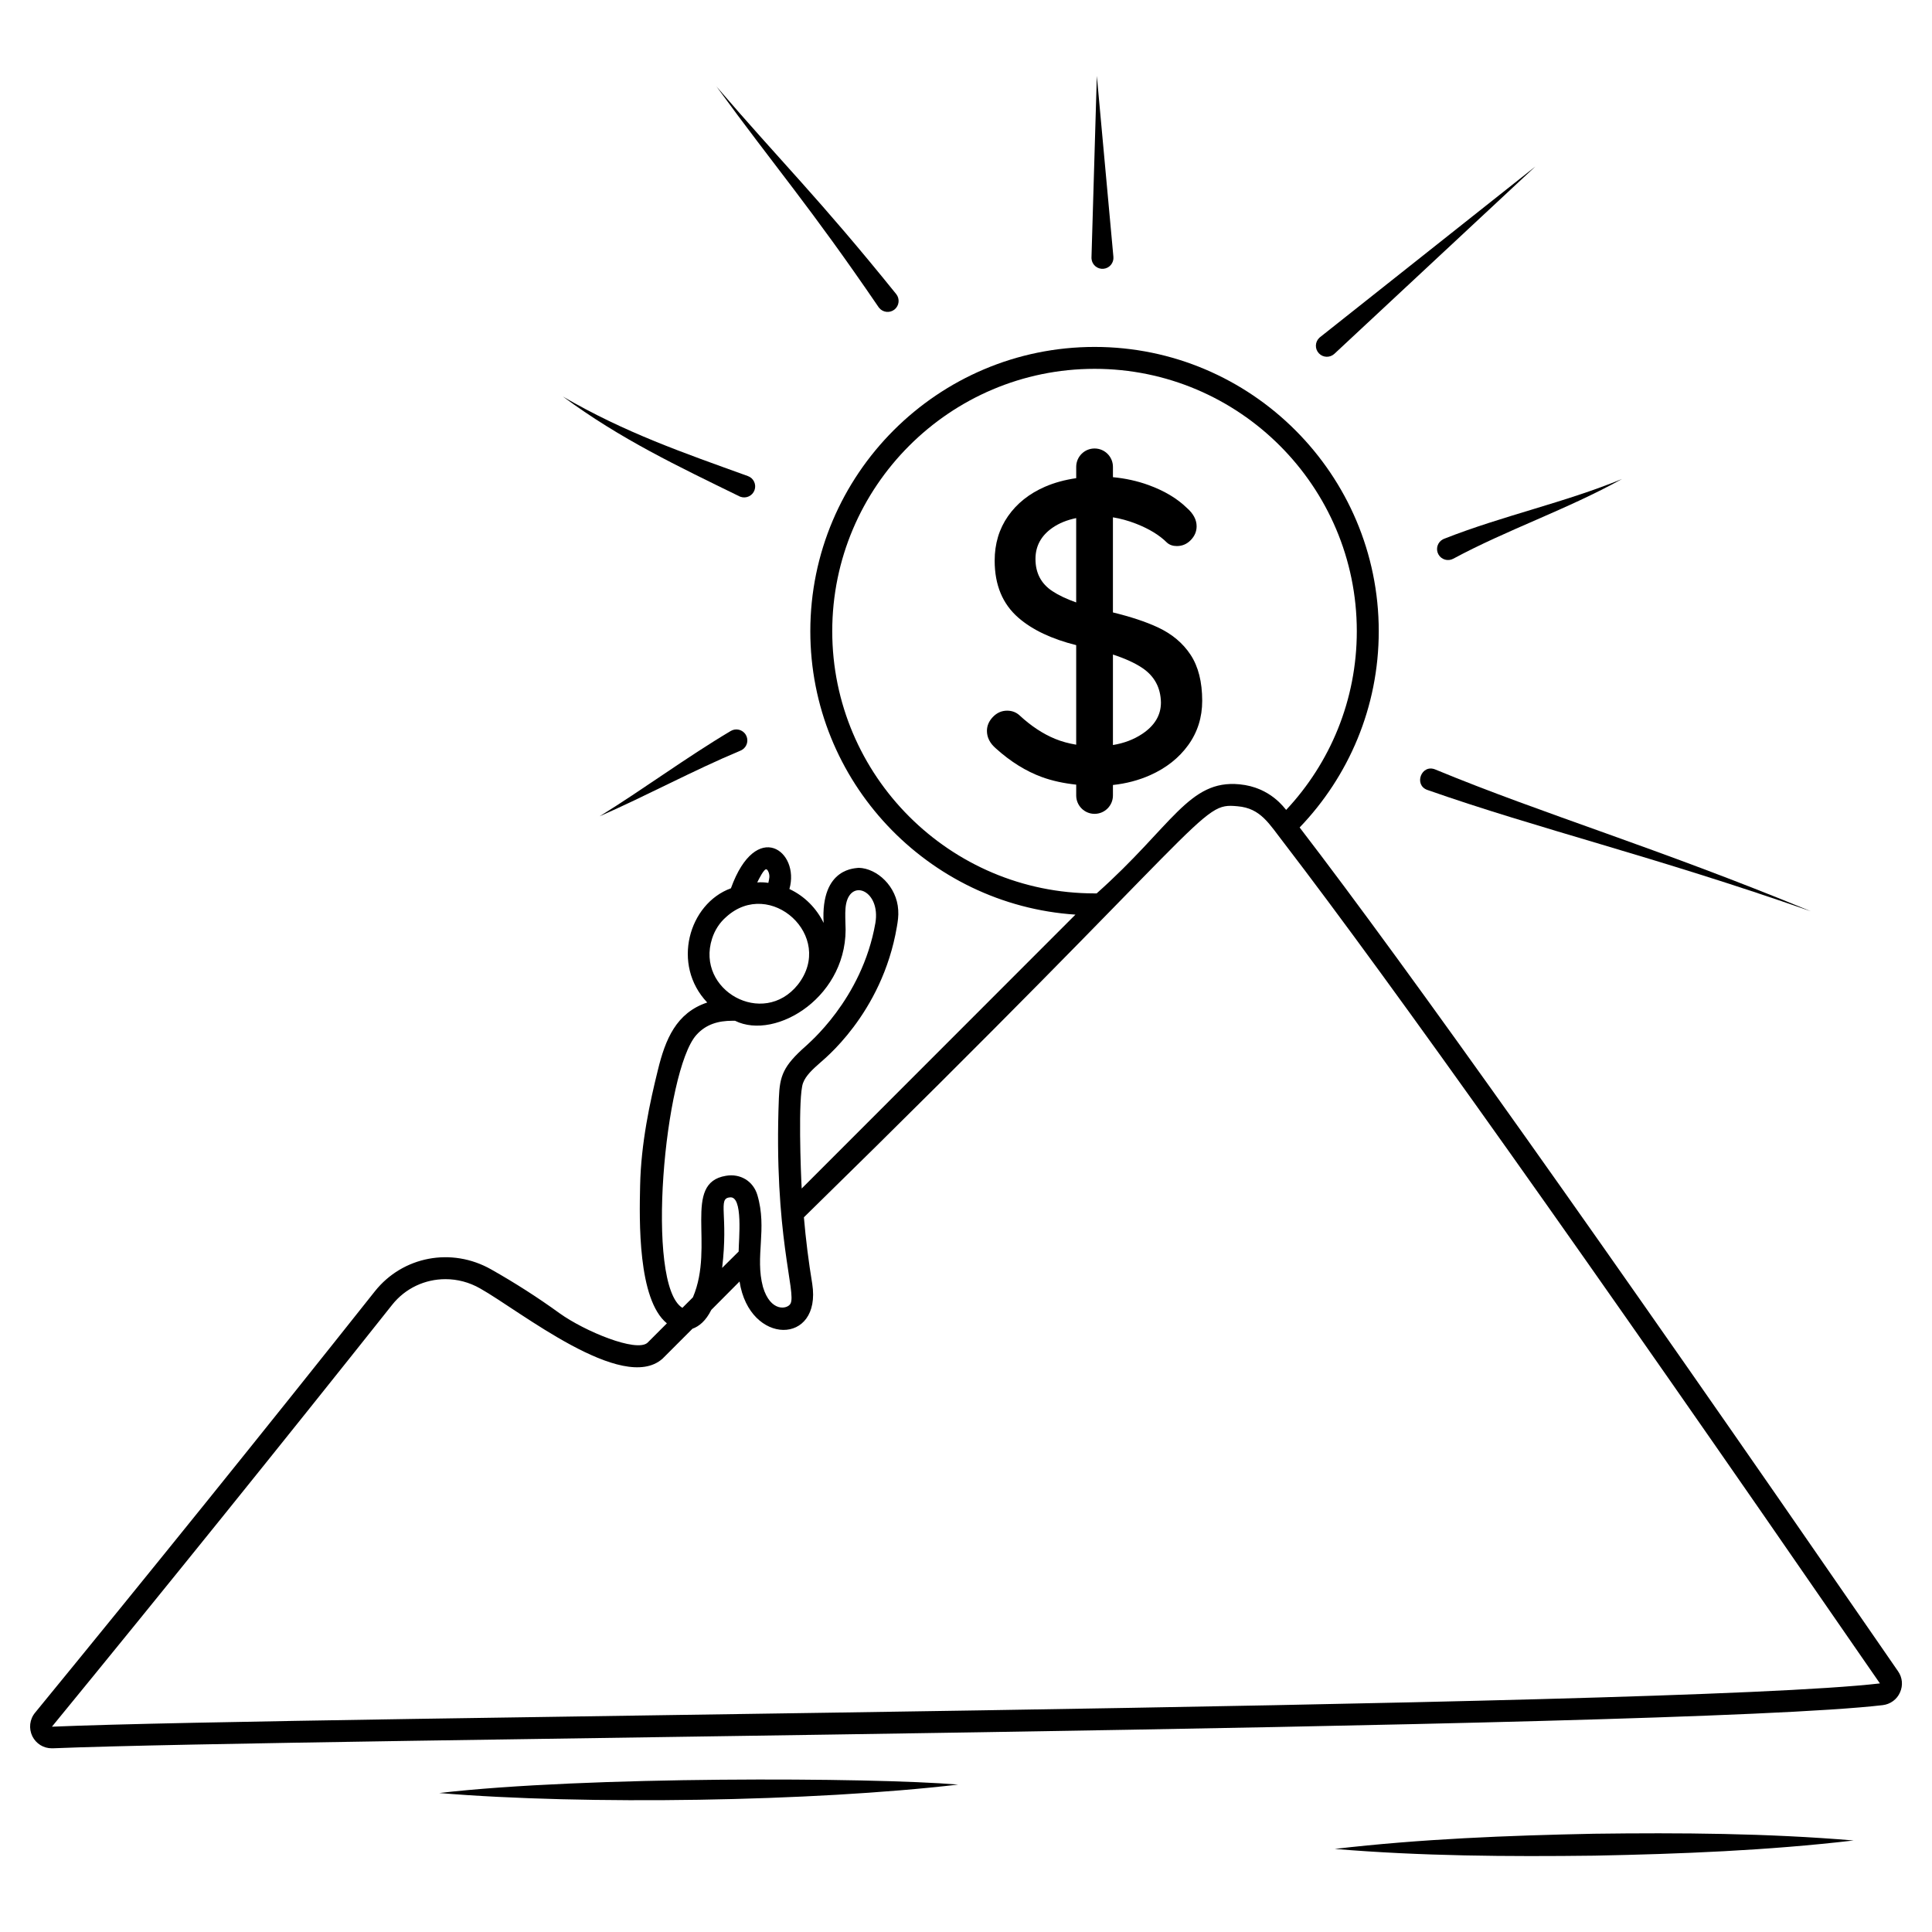 <?xml version="1.0" encoding="UTF-8"?>
<!-- Uploaded to: ICON Repo, www.iconrepo.com, Generator: ICON Repo Mixer Tools -->
<svg fill="#000000" width="800px" height="800px" version="1.1" viewBox="144 144 512 512" xmlns="http://www.w3.org/2000/svg">
 <g>
  <path d="m459.52 317.53c-2.051-3.113-4.953-5.543-8.711-7.289-3.18-1.477-7.144-2.789-11.871-3.941v-25.203c1.988 0.328 4.023 0.871 6.121 1.691 3.492 1.367 6.223 3.039 8.199 5.012 0.684 0.609 1.555 0.91 2.617 0.91 1.441 0 2.676-0.531 3.703-1.594 1.023-1.062 1.539-2.277 1.539-3.644 0-1.746-0.875-3.379-2.617-4.898-2.582-2.508-5.961-4.516-10.137-6.035-3.004-1.09-6.148-1.773-9.422-2.082v-2.734c0-2.691-2.18-4.871-4.867-4.871s-4.867 2.18-4.867 4.871v2.996c-2.953 0.434-5.731 1.164-8.285 2.277-4.176 1.82-7.441 4.426-9.793 7.801-2.356 3.379-3.531 7.309-3.531 11.789 0 6.453 2.106 11.504 6.32 15.148 3.703 3.203 8.801 5.613 15.285 7.234v26.383c-1.992-0.332-3.867-0.836-5.606-1.555-3.227-1.328-6.359-3.398-9.395-6.207-0.91-0.836-2.012-1.254-3.301-1.254-1.441 0-2.695 0.551-3.758 1.652-1.062 1.102-1.594 2.336-1.594 3.703 0 1.746 0.797 3.305 2.391 4.668 3.871 3.492 7.934 6.019 12.184 7.574 2.746 1.004 5.793 1.652 9.082 2.008v2.867c0 2.691 2.18 4.871 4.867 4.871s4.867-2.18 4.867-4.871v-2.777c3.508-0.379 6.805-1.238 9.879-2.609 4.25-1.898 7.609-4.555 10.078-7.973 2.465-3.418 3.699-7.328 3.699-11.73-0.004-5.012-1.027-9.074-3.078-12.188zm-36.613-16.859c-3-1.973-4.496-4.82-4.496-8.543 0-3.418 1.496-6.168 4.496-8.258 1.742-1.211 3.844-2.062 6.293-2.57v22.352c-2.535-0.902-4.644-1.891-6.293-2.981zm23.801 37.816c-2.246 1.496-4.84 2.473-7.769 2.953v-23.98c3.211 1.051 5.809 2.231 7.769 3.547 3.227 2.164 4.879 5.223 4.953 9.168 0 3.34-1.648 6.109-4.953 8.312z"/>
  <path d="m260.41 619.17c38.73 3.227 98.816 2.281 137.51-2.234-22.957-1.93-98.816-2.262-137.51 2.234z"/>
  <path d="m566.43 629.96c-22.918 0.465-45.824 1.363-68.707 4.023 22.957 1.914 45.883 2.066 68.801 1.785 22.918-0.453 45.824-1.352 68.707-4.023-22.953-1.926-45.879-2.078-68.801-1.785z"/>
  <path d="m647 586.9-4.922-7.133c-73.441-106.5-125.06-179.24-153.66-216.48 12.984-13.523 20.965-31.855 20.965-52.008 0-41.543-33.793-75.34-75.301-75.34-41.547 0-75.34 33.793-75.34 75.34 0 39.801 31.082 72.508 70.262 75.105l-72.547 72.586c-0.23-3.922-1-24.258 0.348-27.941 0.738-2.016 2.598-3.68 4.574-5.426 0.312-0.387 16.371-12.691 20.309-36.043 0.234-1.355 0.465-2.828 0.348-4.379-0.352-6.266-5.582-11.062-10.465-11.199-0.395 0.168-10.168-0.43-9.301 14.609-1.859-3.836-5-7.09-9.07-8.992 2.867-10.031-8.801-18.727-15.5-0.191-11.195 4.074-15.797 20.262-6.277 30.266-8.199 2.731-11.105 9.727-13.098 17.98-2.055 8.293-4.457 19.262-4.688 30.539-0.203 9.105-0.66 30.188 7.094 36.508l-5.152 5.152c-2.945 2.598-16.586-3.023-23.293-7.828-5.773-4.188-11.898-8.102-18.137-11.625-10.465-5.93-23.406-3.488-30.809 5.812-29.609 37.32-59.914 74.875-90.027 111.65-1.473 1.781-1.742 4.188-0.738 6.277 1.008 1.977 2.945 3.18 5.156 3.18h0.234c65.148-2.66 428.77-4.875 484.94-11.434 2.055-0.234 3.797-1.512 4.613-3.371 0.84-1.855 0.645-3.949-0.516-5.613zm-212.92-206.14c-38.328 0-69.527-31.156-69.527-69.488 0-38.328 31.199-69.527 69.527-69.527s69.488 31.195 69.488 69.527c0 18.293-7.094 34.957-18.719 47.359-0.402-0.344-4.09-6-12.363-6.781-13.469-1.293-17.785 11.047-37.863 28.91zm-86.926-6.356c0.234 0.039 0.812 0.969 0.738 2.055-0.039 0.465-0.156 0.969-0.27 1.512-1.008-0.156-1.977-0.195-2.945-0.117 0.324-0.656 1.863-3.859 2.477-3.449zm-14.457 18.367c0.738-2.324 2.055-4.301 3.758-5.773 11.617-10.559 28.996 5.141 18.988 17.941-9.234 11.523-27.102 1.469-22.746-12.168zm-4.184 25.539c2.582-2.906 5.891-3.797 9.574-3.797h0.699c10.848 5.387 30.469-6.617 29.258-25.926-0.039-1.82-0.117-3.566 0.195-5.117 1.43-6.723 9.152-3.289 7.75 5.117-3.555 20.414-18.125 32.23-18.445 32.633-5.996 5.293-6.906 7.887-7.133 13.758-1.438 36.375 4.738 51.621 3.062 54.527-0.824 1.469-5.281 2.285-7.285-4.457-2.168-8.098 1.191-15.301-1.473-24.336-1.086-3.684-4.496-5.773-8.332-5.117-11.668 1.902-2.875 18.477-8.758 32.207l-2.789 2.789c-9.957-6.133-4.688-62.855 3.676-72.281zm6.859 61.699c1.68-14.004-1.203-18.363 1.977-18.68 3.703-0.652 2.402 11.348 2.402 14.34zm-177.57 121.57v-0.039c30.152-36.816 60.457-74.41 90.105-111.73 3.527-4.457 8.758-6.82 14.145-6.82 3.141 0 6.316 0.812 9.223 2.481 10.391 5.824 37.746 27.953 48.289 18.602l7.945-7.945c1.742-0.621 3.527-2.055 5-5l7.481-7.519c2.625 17.043 21.797 16.961 19.262 0.621-0.969-5.852-1.707-11.742-2.211-17.633 109.46-107.13 104.8-109.88 114.91-108.93 6.184 0.512 8.387 4.695 12.285 9.688 28.562 37.242 80.027 109.75 153.08 215.71l4.883 7.055c-56.348 6.574-417.84 8.645-484.39 11.469z"/>
  <path d="m339.88 275.5 0.055 0.027c0.094 0.047 0.188 0.086 0.289 0.121 1.512 0.547 3.184-0.238 3.731-1.75 0.547-1.512-0.234-3.184-1.75-3.731-17.098-6.18-32.484-11.453-49.035-21.074 15.414 11.367 30.562 18.496 46.711 26.406z"/>
  <path d="m337.65 337.72c-12.066 7.191-23.023 15.359-34.762 22.613 12.602-5.523 24.855-12.18 37.328-17.398l0.066-0.027c0.121-0.051 0.238-0.109 0.352-0.18 1.383-0.824 1.836-2.613 1.012-3.996-0.824-1.383-2.613-1.836-3.996-1.012z"/>
  <path d="m436.43 215.23c1.602-0.148 2.781-1.562 2.633-3.164l-4.391-47.949-1.418 48.129c-0.004 0.109 0 0.238 0.012 0.352 0.145 1.598 1.562 2.777 3.164 2.633z"/>
  <path d="m497.62 237.77 53.258-49.637-56.926 45.125-0.129 0.102c-0.059 0.047-0.117 0.094-0.172 0.148-1.176 1.098-1.242 2.938-0.145 4.113 1.094 1.18 2.938 1.242 4.113 0.148z"/>
  <path d="m526.66 286.8c-0.102 0.039-0.199 0.086-0.297 0.141-1.418 0.762-1.945 2.527-1.184 3.945 0.762 1.418 2.527 1.945 3.945 1.184 14.32-7.711 30.223-13.078 44.707-21.121-15.301 6.289-31.461 9.664-47.121 15.832z"/>
  <path d="m522.29 353.35c29.512 10.359 59.711 17.473 101.62 32.156-41.066-16.957-70.777-25.684-99.547-37.586-3.676-1.516-5.789 4.129-2.078 5.43z"/>
  <path d="m376.83 225.39c0.043 0.062 0.09 0.129 0.141 0.188 1.008 1.25 2.84 1.445 4.09 0.438s1.445-2.84 0.438-4.09c-20.715-25.676-30.242-34.75-47.625-55.004 15.559 21.367 24.547 31.492 42.957 58.469z"/>
 </g>
</svg>